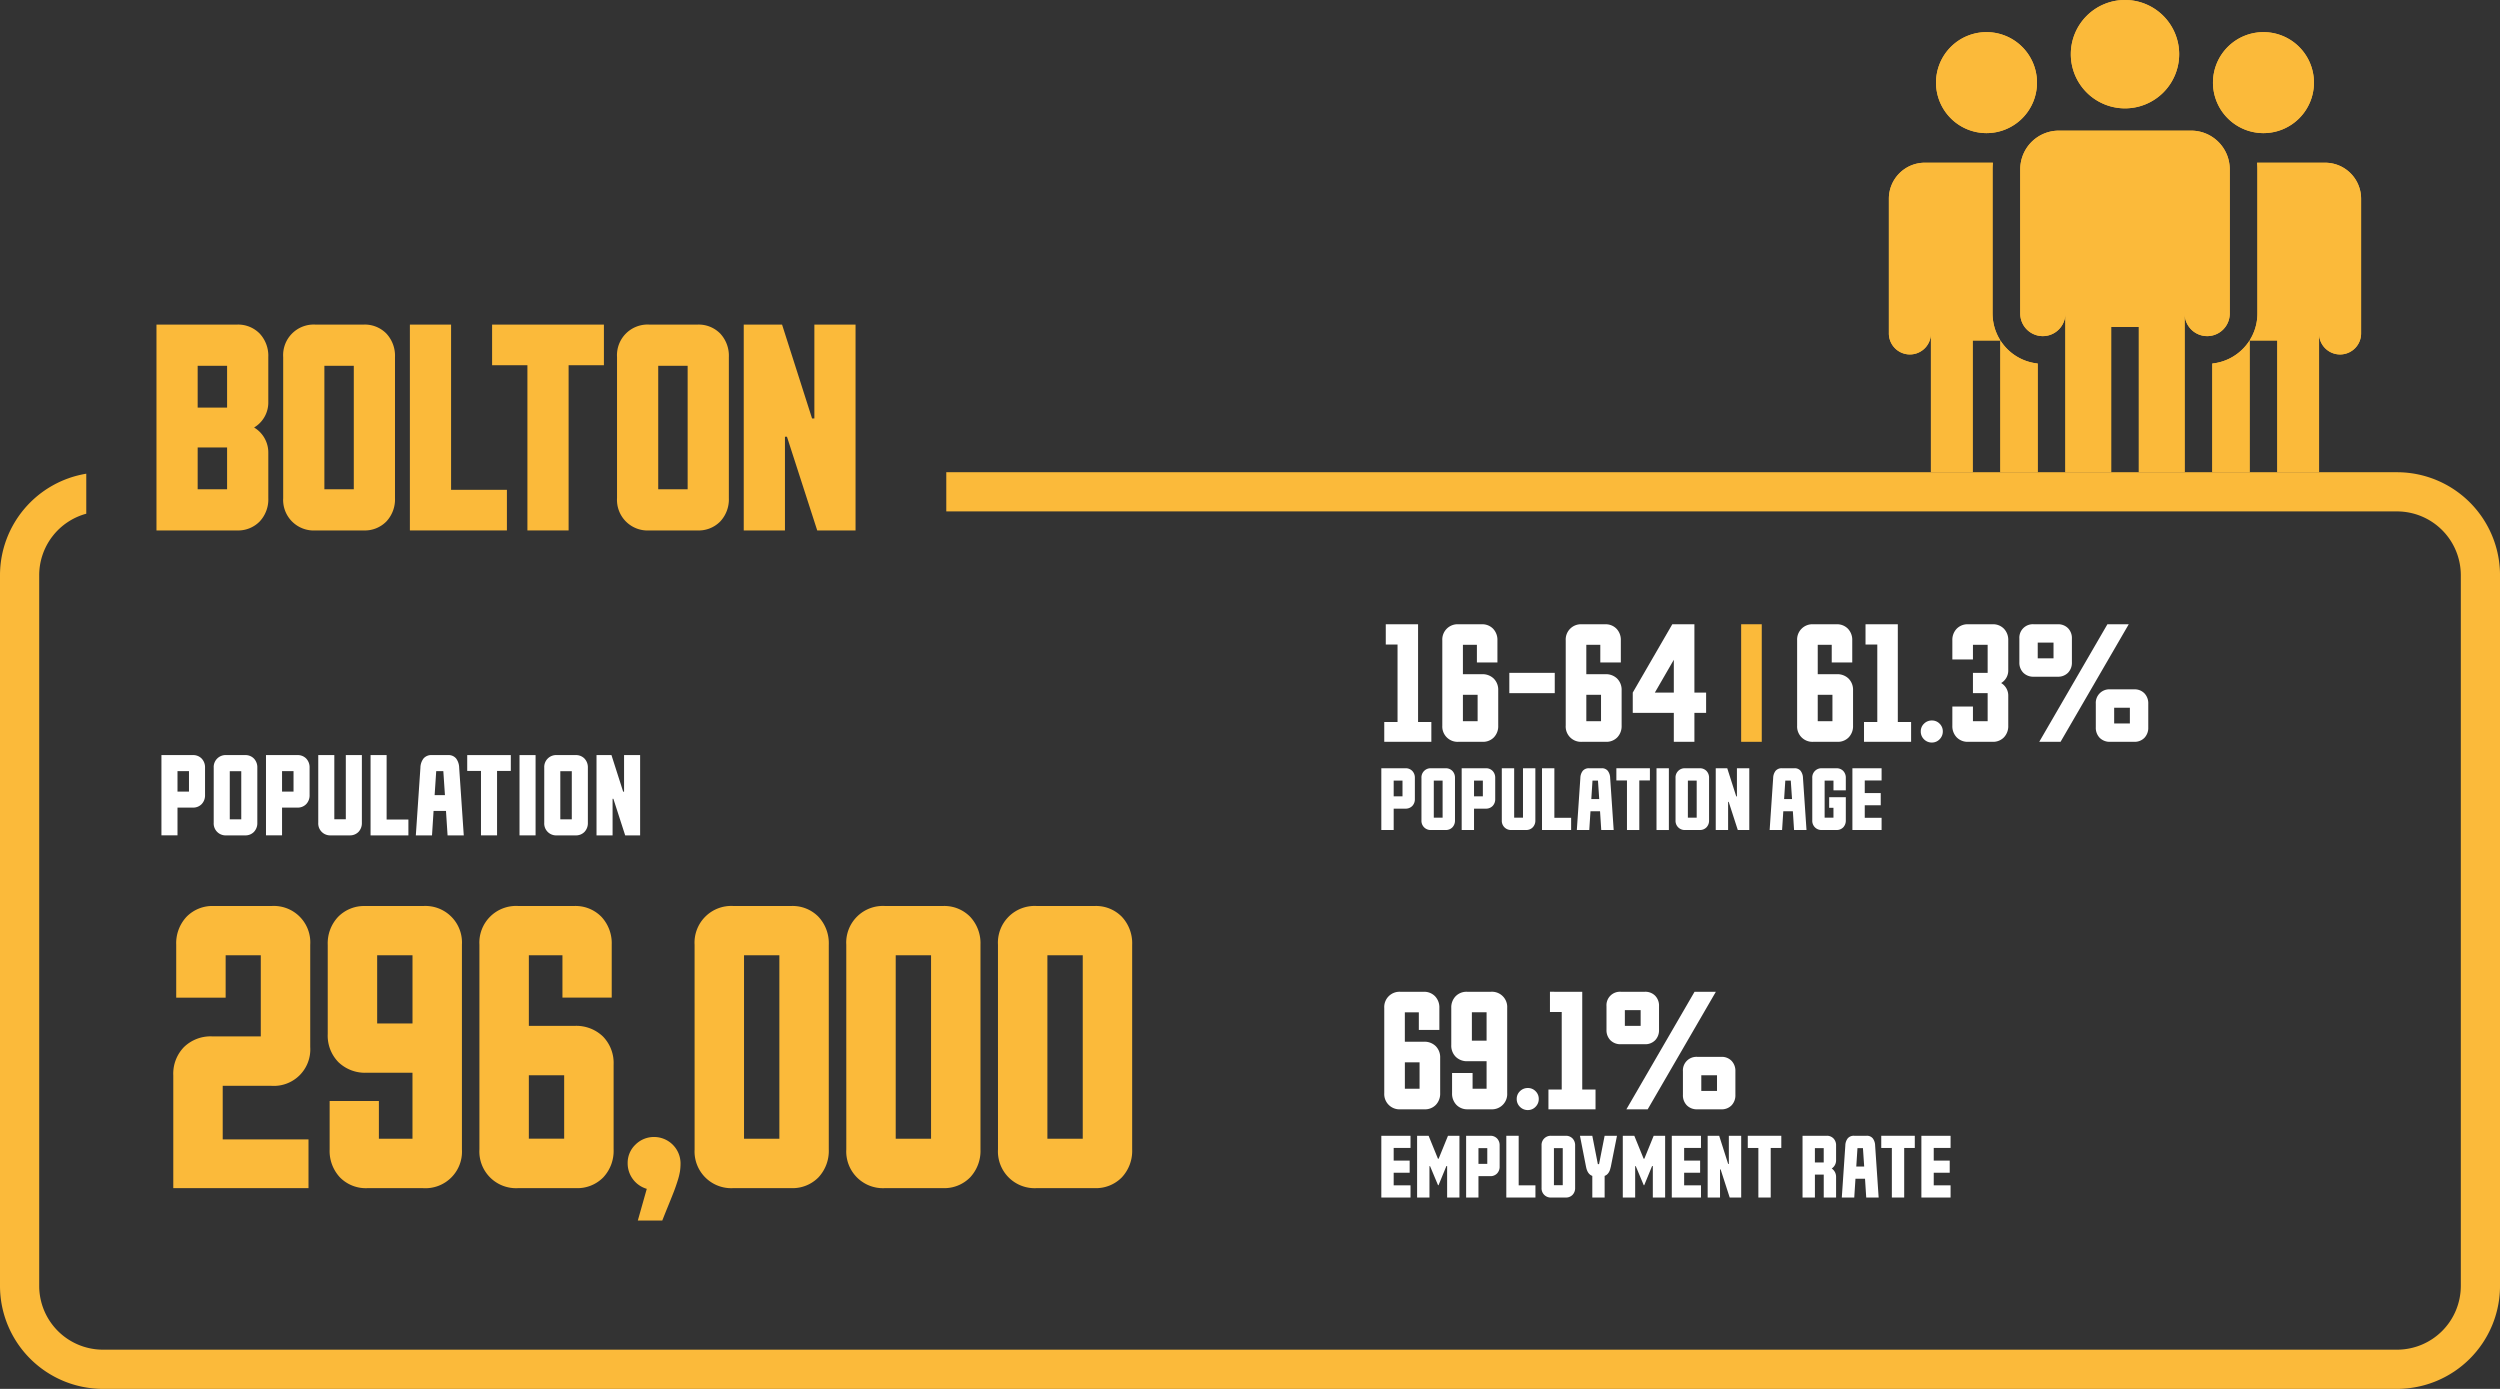 <?xml version="1.0" encoding="UTF-8"?>
<svg xmlns="http://www.w3.org/2000/svg" xmlns:xlink="http://www.w3.org/1999/xlink" id="Group_1028" data-name="Group 1028" width="790.295" height="439.051" viewBox="0 0 790.295 439.051">
  <rect x="0" y="0" width="790.295" height="439.051" fill="#333333" stroke="none"/>
  <defs>
    <clipPath id="clip-path">
      <rect id="Rectangle_977" data-name="Rectangle 977" width="790.295" height="439.051" fill="none"></rect>
    </clipPath>
  </defs>
  <g id="Group_1027" data-name="Group 1027" clip-path="url(#clip-path)">
    <path id="Path_12080" data-name="Path 12080" d="M24.807,69.687a3.712,3.712,0,0,1,2.816,1.106,4.013,4.013,0,0,1,1.062,2.894V82.3a3.988,3.988,0,0,1-1.062,2.877,3.715,3.715,0,0,1-2.816,1.11h-4.83v8.776H14.9V69.687Zm-4.83,11.54h3.631v-6.46H19.978Z" transform="translate(36.132 169.01)" fill="#fff"></path>
    <path id="Path_12081" data-name="Path 12081" d="M19.724,73.688a3.768,3.768,0,0,1,4-4H29.63a3.712,3.712,0,0,1,2.816,1.106,4,4,0,0,1,1.062,2.894v17.4a3.971,3.971,0,0,1-1.062,2.874,3.712,3.712,0,0,1-2.816,1.106H23.721a3.766,3.766,0,0,1-4-3.98Zm5.076,16.3h3.631V74.77H24.8Z" transform="translate(47.836 169.01)" fill="#fff"></path>
    <path id="Path_12082" data-name="Path 12082" d="M34.454,69.687a3.72,3.72,0,0,1,2.819,1.106,4.011,4.011,0,0,1,1.058,2.894V82.3a3.986,3.986,0,0,1-1.058,2.877,3.722,3.722,0,0,1-2.819,1.11h-4.83v8.776H24.548V69.687Zm-4.83,11.54h3.631v-6.46H29.624Z" transform="translate(59.536 169.01)" fill="#fff"></path>
    <path id="Path_12083" data-name="Path 12083" d="M38.08,69.687h5.076v21.4A3.983,3.983,0,0,1,42.1,93.958a3.718,3.718,0,0,1-2.816,1.106H33.37a3.766,3.766,0,0,1-4-3.98v-21.4h5.076v20.3H38.08Z" transform="translate(71.237 169.01)" fill="#fff"></path>
    <path id="Path_12084" data-name="Path 12084" d="M34.2,95.065V69.687h5.076v20.37h6.885v5.008Z" transform="translate(82.94 169.01)" fill="#fff"></path>
    <path id="Path_12085" data-name="Path 12085" d="M48.41,95.065l-.5-7.717H43.984l-.493,7.717H38.377l1.449-21.377a4.912,4.912,0,0,1,.993-2.939,3.221,3.221,0,0,1,2.634-1.062h5.1a3.078,3.078,0,0,1,2.555,1.069,5.06,5.06,0,0,1,.969,2.932l1.452,21.377ZM44.32,82.34h3.257l-.51-7.573H44.82Z" transform="translate(93.075 169.01)" fill="#fff"></path>
    <path id="Path_12086" data-name="Path 12086" d="M43.12,69.687H56.9v5.008h-4.35v20.37h-5.08V74.695H43.12Z" transform="translate(104.578 169.009)" fill="#fff"></path>
    <rect id="Rectangle_973" data-name="Rectangle 973" width="5.076" height="25.378" transform="translate(164.228 238.697)" fill="#fff"></rect>
    <path id="Path_12087" data-name="Path 12087" d="M50.229,73.688a3.768,3.768,0,0,1,4-4h5.909a3.712,3.712,0,0,1,2.816,1.106,4.013,4.013,0,0,1,1.062,2.894v17.4a3.986,3.986,0,0,1-1.062,2.874,3.712,3.712,0,0,1-2.816,1.106H54.226a3.766,3.766,0,0,1-4-3.98Zm5.076,16.3h3.631V74.77H55.305Z" transform="translate(121.819 169.01)" fill="#fff"></path>
    <path id="Path_12088" data-name="Path 12088" d="M55.053,69.687h4.723l3.7,11.574h.284V69.687h5.076V95.065H64.113L60.379,83.508h-.25V95.065H55.053Z" transform="translate(133.518 169.009)" fill="#fff"></path>
    <path id="Path_12089" data-name="Path 12089" d="M15.992,137.141a12.064,12.064,0,0,1,3.377-8.926,12.072,12.072,0,0,1,8.93-3.381H43.654V99.189H32.546v13.4H16.92V95.866a12.244,12.244,0,0,1,3.268-8.847,11.433,11.433,0,0,1,8.656-3.4H47.032A11.522,11.522,0,0,1,59.284,95.866v32.348a11.522,11.522,0,0,1-12.252,12.249H31.618V157.4H58.736v15.41H15.992Z" transform="translate(38.785 202.787)" fill="#fbba3a"></path>
    <path id="Path_12090" data-name="Path 12090" d="M30.246,124.071v-28.2a12.186,12.186,0,0,1,3.3-8.847,11.534,11.534,0,0,1,8.686-3.4H60.361A11.56,11.56,0,0,1,72.668,95.867v64.686a11.565,11.565,0,0,1-12.307,12.256H42.772a11.446,11.446,0,0,1-8.659-3.4,12.245,12.245,0,0,1-3.264-8.851v-15.3H46.42V157.18H57.038V136.323H42.553a12.145,12.145,0,0,1-8.93-3.346,11.989,11.989,0,0,1-3.377-8.906m15.629-3.323H57.042V99.186H45.875Z" transform="translate(73.355 202.789)" fill="#fbba3a"></path>
    <path id="Path_12091" data-name="Path 12091" d="M44.245,160.553V95.867A11.6,11.6,0,0,1,56.552,83.615H74.144a11.443,11.443,0,0,1,8.656,3.4,12.239,12.239,0,0,1,3.268,8.847v16.719H70.493v-13.4H59.875v22.326H74.36a12.128,12.128,0,0,1,8.93,3.35,11.981,11.981,0,0,1,3.377,8.9v26.789A12.247,12.247,0,0,1,83.4,169.4a11.446,11.446,0,0,1-8.659,3.4H56.552a11.6,11.6,0,0,1-12.307-12.256m26.792-23.412H59.871v20.041H71.037Z" transform="translate(107.306 202.789)" fill="#fbba3a"></path>
    <path id="Path_12092" data-name="Path 12092" d="M68.871,131.342H61.136l2.833-10.019a8.392,8.392,0,0,1-6.042-8.111,7.93,7.93,0,0,1,2.449-5.854,8.255,8.255,0,0,1,6.042-2.425,8.371,8.371,0,0,1,8.224,8.279,17.739,17.739,0,0,1-.188,2.641,21.134,21.134,0,0,1-.764,3.021c-.38,1.2-.73,2.206-1.038,3.021s-.877,2.25-1.713,4.3-1.524,3.768-2.069,5.145" transform="translate(140.489 254.491)" fill="#fbba3a"></path>
    <path id="Path_12093" data-name="Path 12093" d="M64.1,95.867a11.6,11.6,0,0,1,12.3-12.252H94.6a11.438,11.438,0,0,1,8.656,3.4,12.239,12.239,0,0,1,3.268,8.847v64.686a12.247,12.247,0,0,1-3.268,8.851,11.438,11.438,0,0,1-8.656,3.4H76.408a11.6,11.6,0,0,1-12.3-12.256ZM79.73,157.18H90.9V99.186H79.73Z" transform="translate(155.469 202.789)" fill="#fbba3a"></path>
    <path id="Path_12094" data-name="Path 12094" d="M78.1,95.867a11.6,11.6,0,0,1,12.3-12.252H108.6a11.438,11.438,0,0,1,8.656,3.4,12.239,12.239,0,0,1,3.268,8.847v64.686a12.247,12.247,0,0,1-3.268,8.851,11.438,11.438,0,0,1-8.656,3.4H90.408a11.6,11.6,0,0,1-12.3-12.256ZM93.73,157.18H104.9V99.186H93.73Z" transform="translate(189.423 202.789)" fill="#fbba3a"></path>
    <path id="Path_12095" data-name="Path 12095" d="M92.1,95.867a11.6,11.6,0,0,1,12.3-12.252H122.6a11.438,11.438,0,0,1,8.656,3.4,12.239,12.239,0,0,1,3.268,8.847v64.686a12.247,12.247,0,0,1-3.268,8.851,11.438,11.438,0,0,1-8.656,3.4H104.407a11.6,11.6,0,0,1-12.3-12.256Zm15.626,61.312H118.9V99.186H107.729Z" transform="translate(223.375 202.789)" fill="#fbba3a"></path>
    <path id="Path_12096" data-name="Path 12096" d="M138.44,57.613v30.9h4.2v6.265H127.753V88.512h4.2v-24.5h-3.72V57.613Z" transform="translate(309.836 139.726)" fill="#fff"></path>
    <path id="Path_12097" data-name="Path 12097" d="M133.11,89.67V62.717a4.831,4.831,0,0,1,5.128-5.1h7.33a4.757,4.757,0,0,1,3.607,1.418,5.1,5.1,0,0,1,1.36,3.686V69.68h-6.487V64.1h-4.422v9.3h6.032a5.05,5.05,0,0,1,3.72,1.394,4.991,4.991,0,0,1,1.411,3.71V89.67a5.1,5.1,0,0,1-1.363,3.686,4.765,4.765,0,0,1-3.61,1.418h-7.577a4.836,4.836,0,0,1-5.128-5.1m11.163-9.759h-4.648v8.351h4.648Z" transform="translate(322.828 139.727)" fill="#fff"></path>
    <rect id="Rectangle_974" data-name="Rectangle 974" width="14.359" height="6.419" transform="translate(477.126 212.699)" fill="#fff"></rect>
    <path id="Path_12098" data-name="Path 12098" d="M144.5,89.67V62.717a4.826,4.826,0,0,1,5.128-5.1h7.33a4.749,4.749,0,0,1,3.6,1.418,5.092,5.092,0,0,1,1.363,3.686V69.68h-6.491V64.1h-4.422v9.3h6.035a5.055,5.055,0,0,1,3.72,1.394,5,5,0,0,1,1.408,3.71V89.67a5.11,5.11,0,0,1-1.36,3.686,4.77,4.77,0,0,1-3.61,1.418h-7.577a4.831,4.831,0,0,1-5.128-5.1m11.163-9.759h-4.648v8.351h4.648Z" transform="translate(350.454 139.727)" fill="#fff"></path>
    <path id="Path_12099" data-name="Path 12099" d="M150.687,85.634V79.212l12.5-21.6h6.988v21.6h3.7v6.422h-3.7v9.142h-6.508V85.634Zm6.988-6.422h5.991V68.843Z" transform="translate(365.457 139.725)" fill="#fff"></path>
    <rect id="Rectangle_975" data-name="Rectangle 975" width="6.511" height="37.164" transform="translate(550.41 197.337)" fill="#fbba3a"></rect>
    <path id="Path_12100" data-name="Path 12100" d="M165.857,89.67V62.717a4.831,4.831,0,0,1,5.128-5.1h7.33a4.757,4.757,0,0,1,3.607,1.418,5.09,5.09,0,0,1,1.36,3.686V69.68h-6.487V64.1h-4.422v9.3h6.035a5.047,5.047,0,0,1,3.716,1.394,4.991,4.991,0,0,1,1.411,3.71V89.67a5.1,5.1,0,0,1-1.363,3.686,4.765,4.765,0,0,1-3.61,1.418h-7.577a4.836,4.836,0,0,1-5.128-5.1m11.163-9.759h-4.648v8.351h4.648Z" transform="translate(402.248 139.727)" fill="#fff"></path>
    <path id="Path_12101" data-name="Path 12101" d="M182.716,57.613v30.9h4.2v6.265H172.029V88.512h4.2v-24.5h-3.72V57.613Z" transform="translate(417.218 139.726)" fill="#fff"></path>
    <path id="Path_12102" data-name="Path 12102" d="M180.806,73.462a3.433,3.433,0,0,1-2.518-1.021,3.4,3.4,0,0,1-1.021-2.5,3.3,3.3,0,0,1,1.021-2.439,3.438,3.438,0,0,1,2.518-1.01,3.3,3.3,0,0,1,2.418,1.01,3.334,3.334,0,0,1,1.01,2.439,3.429,3.429,0,0,1-1.01,2.483,3.268,3.268,0,0,1-2.418,1.034" transform="translate(429.923 161.268)" fill="#fff"></path>
    <path id="Path_12103" data-name="Path 12103" d="M186.693,72.972h4.648V64.1h-4.648v4.652h-6.511V62.717a5.068,5.068,0,0,1,1.37-3.686,4.8,4.8,0,0,1,3.621-1.418h7.714a4.757,4.757,0,0,1,3.607,1.418,5.092,5.092,0,0,1,1.363,3.686v9.437a4.593,4.593,0,0,1-2.247,4.038,4.6,4.6,0,0,1,2.247,4.038v9.44a5.1,5.1,0,0,1-1.363,3.686,4.757,4.757,0,0,1-3.607,1.418h-7.714a4.8,4.8,0,0,1-3.621-1.418,5.074,5.074,0,0,1-1.37-3.686V83.611h6.511v4.652h4.648V79.391h-4.648Z" transform="translate(436.99 139.727)" fill="#fff"></path>
    <path id="Path_12104" data-name="Path 12104" d="M186.367,69.636V62.148a4.258,4.258,0,0,1,4.559-4.535h7.58a4.341,4.341,0,0,1,3.244,1.247,4.475,4.475,0,0,1,1.226,3.288v7.488a4.524,4.524,0,0,1-1.226,3.3,4.335,4.335,0,0,1-3.244,1.257h-7.58a4.446,4.446,0,0,1-3.319-1.257,4.491,4.491,0,0,1-1.24-3.3m5.806-1.247h4.991v-4.97h-4.991Zm28.772-10.776L199.39,94.774h-6.738L214.2,57.613Zm-10.413,32.6V82.748a4.274,4.274,0,0,1,4.559-4.559h7.577a4.272,4.272,0,0,1,3.233,1.26,4.543,4.543,0,0,1,1.216,3.3v7.467a4.546,4.546,0,0,1-1.216,3.3,4.283,4.283,0,0,1-3.233,1.257h-7.577a4.454,4.454,0,0,1-3.326-1.257,4.515,4.515,0,0,1-1.233-3.3m5.806-1.247H221.3V84h-4.967Z" transform="translate(451.99 139.727)" fill="#fff"></path>
    <path id="Path_12105" data-name="Path 12105" d="M135.107,70.9a2.866,2.866,0,0,1,2.165.849,3.086,3.086,0,0,1,.815,2.226V80.61a3.055,3.055,0,0,1-.815,2.209,2.853,2.853,0,0,1-2.165.849H131.39v6.755h-3.908V70.9Zm-3.716,8.871h2.788V74.808H131.39Z" transform="translate(309.178 171.959)" fill="#fff"></path>
    <path id="Path_12106" data-name="Path 12106" d="M131.186,73.979a2.9,2.9,0,0,1,3.076-3.076h4.545a2.866,2.866,0,0,1,2.165.849,3.086,3.086,0,0,1,.815,2.226V87.358a3.066,3.066,0,0,1-.815,2.216,2.866,2.866,0,0,1-2.165.849h-4.545a2.9,2.9,0,0,1-3.076-3.066Zm3.9,12.536h2.788V74.808h-2.788Z" transform="translate(318.161 171.959)" fill="#fff"></path>
    <path id="Path_12107" data-name="Path 12107" d="M142.522,70.9a2.866,2.866,0,0,1,2.165.849,3.086,3.086,0,0,1,.815,2.226V80.61a3.055,3.055,0,0,1-.815,2.209,2.853,2.853,0,0,1-2.165.849h-3.716v6.755H134.9V70.9Zm-3.716,8.871h2.788V74.808h-2.788Z" transform="translate(327.162 171.959)" fill="#fff"></path>
    <path id="Path_12108" data-name="Path 12108" d="M145.3,70.9h3.908V87.361a3.051,3.051,0,0,1-.819,2.213,2.863,2.863,0,0,1-2.161.849h-4.549a2.9,2.9,0,0,1-3.076-3.062V70.9h3.908V86.519H145.3Z" transform="translate(336.145 171.959)" fill="#fff"></path>
    <path id="Path_12109" data-name="Path 12109" d="M142.311,90.424V70.9h3.908V86.57h5.3v3.853Z" transform="translate(345.144 171.959)" fill="#fff"></path>
    <path id="Path_12110" data-name="Path 12110" d="M153.243,90.423l-.38-5.933h-3.021l-.384,5.933h-3.932l1.113-16.441a3.825,3.825,0,0,1,.764-2.264,2.493,2.493,0,0,1,2.031-.815h3.918a2.369,2.369,0,0,1,1.966.822,3.9,3.9,0,0,1,.743,2.257l1.113,16.441ZM150.1,80.637h2.5l-.394-5.826h-1.73Z" transform="translate(352.94 171.956)" fill="#fff"></path>
    <path id="Path_12111" data-name="Path 12111" d="M149.175,70.9h10.6v3.853h-3.35V90.423h-3.9V74.756h-3.35Z" transform="translate(361.789 171.958)" fill="#fff"></path>
    <rect id="Rectangle_976" data-name="Rectangle 976" width="3.908" height="19.521" transform="translate(523.652 242.862)" fill="#fff"></rect>
    <path id="Path_12112" data-name="Path 12112" d="M154.635,73.979a2.9,2.9,0,0,1,3.076-3.076h4.545a2.866,2.866,0,0,1,2.165.849,3.086,3.086,0,0,1,.815,2.226V87.358a3.066,3.066,0,0,1-.815,2.216,2.866,2.866,0,0,1-2.165.849h-4.545a2.9,2.9,0,0,1-3.076-3.066Zm3.9,12.536h2.788V74.808H158.54Z" transform="translate(375.032 171.959)" fill="#fff"></path>
    <path id="Path_12113" data-name="Path 12113" d="M158.346,70.9h3.638l2.843,8.906h.216V70.9h3.908V90.423h-3.634l-2.874-8.889h-.188v8.889h-3.908Z" transform="translate(384.031 171.958)" fill="#fff"></path>
    <path id="Path_12114" data-name="Path 12114" d="M171.038,90.423l-.38-5.933h-3.021l-.384,5.933h-3.932l1.113-16.441a3.825,3.825,0,0,1,.764-2.264,2.494,2.494,0,0,1,2.031-.815h3.919a2.37,2.37,0,0,1,1.966.822,3.9,3.9,0,0,1,.743,2.257l1.113,16.441Zm-3.144-9.786h2.5L170,74.81h-1.73Z" transform="translate(396.097 171.956)" fill="#fff"></path>
    <path id="Path_12115" data-name="Path 12115" d="M172.592,80.052h5.265v7.31a3.076,3.076,0,0,1-.812,2.213,2.874,2.874,0,0,1-2.168.849h-4.542a2.9,2.9,0,0,1-3.079-3.062V73.982a2.9,2.9,0,0,1,3.079-3.079h4.542a2.874,2.874,0,0,1,2.168.849,3.1,3.1,0,0,1,.812,2.23v3.891h-3.9V74.811H171.16V86.519h2.792V83.4h-1.36Z" transform="translate(405.638 171.959)" fill="#fff"></path>
    <path id="Path_12116" data-name="Path 12116" d="M180.186,86.57v3.853h-9.228V70.9h9.228v3.853h-5.323v3.987h5.052V82.6h-5.052V86.57Z" transform="translate(414.62 171.959)" fill="#fff"></path>
    <path id="Path_12117" data-name="Path 12117" d="M127.753,123.588V96.635a4.826,4.826,0,0,1,5.128-5.1h7.33a4.749,4.749,0,0,1,3.6,1.418,5.092,5.092,0,0,1,1.363,3.686V103.6h-6.491v-5.58h-4.422v9.3H140.3a5.055,5.055,0,0,1,3.72,1.394,5,5,0,0,1,1.408,3.71v11.163a5.11,5.11,0,0,1-1.36,3.686,4.77,4.77,0,0,1-3.61,1.418h-7.577a4.831,4.831,0,0,1-5.128-5.1m11.163-9.759h-4.648v8.351h4.648Z" transform="translate(309.836 221.987)" fill="#fff"></path>
    <path id="Path_12118" data-name="Path 12118" d="M133.938,108.383V96.635a5.07,5.07,0,0,1,1.374-3.686,4.793,4.793,0,0,1,3.62-1.418h7.556a4.817,4.817,0,0,1,5.128,5.1v26.953a4.822,4.822,0,0,1-5.128,5.1h-7.33a4.765,4.765,0,0,1-3.61-1.418,5.11,5.11,0,0,1-1.36-3.686v-6.374h6.487v4.967H145.1v-8.69h-6.032a5.052,5.052,0,0,1-3.723-1.4,4.978,4.978,0,0,1-1.408-3.71m6.515-1.38H145.1V98.018h-4.648Z" transform="translate(324.836 221.987)" fill="#fff"></path>
    <path id="Path_12119" data-name="Path 12119" d="M143.516,107.38A3.433,3.433,0,0,1,141,106.359a3.4,3.4,0,0,1-1.021-2.5A3.3,3.3,0,0,1,141,101.423a3.438,3.438,0,0,1,2.518-1.01,3.3,3.3,0,0,1,2.418,1.01,3.334,3.334,0,0,1,1.01,2.439,3.429,3.429,0,0,1-1.01,2.483,3.268,3.268,0,0,1-2.418,1.034" transform="translate(339.484 243.529)" fill="#fff"></path>
    <path id="Path_12120" data-name="Path 12120" d="M153.592,91.531v30.9h4.2v6.265H142.905V122.43h4.2v-24.5h-3.72v-6.4Z" transform="translate(346.584 221.986)" fill="#fff"></path>
    <path id="Path_12121" data-name="Path 12121" d="M148.263,103.554V96.066a4.253,4.253,0,0,1,4.559-4.535h7.58a4.346,4.346,0,0,1,3.244,1.247,4.487,4.487,0,0,1,1.223,3.288v7.488a4.536,4.536,0,0,1-1.223,3.3,4.34,4.34,0,0,1-3.244,1.257h-7.58a4.449,4.449,0,0,1-3.323-1.257,4.5,4.5,0,0,1-1.236-3.3m5.806-1.247h4.991v-4.97h-4.991Zm28.769-10.776-21.555,37.161h-6.734L176.1,91.531Zm-10.413,32.6v-7.467a4.279,4.279,0,0,1,4.559-4.559h7.577a4.28,4.28,0,0,1,3.237,1.26,4.555,4.555,0,0,1,1.213,3.3v7.467a4.558,4.558,0,0,1-1.213,3.3,4.29,4.29,0,0,1-3.237,1.257h-7.577a4.446,4.446,0,0,1-3.323-1.257,4.5,4.5,0,0,1-1.237-3.3m5.809-1.247H183.2v-4.97h-4.967Z" transform="translate(359.578 221.987)" fill="#fff"></path>
    <path id="Path_12122" data-name="Path 12122" d="M136.71,120.488v3.853h-9.228V104.821h9.228v3.853h-5.323v3.987h5.052v3.853h-5.052v3.973Z" transform="translate(309.18 254.219)" fill="#fff"></path>
    <path id="Path_12123" data-name="Path 12123" d="M130.784,104.821h3.638l2.953,7.255h.216l2.956-7.255h3.62v19.521h-3.891v-9.95h-.233l-2.48,6.046H137.4l-2.521-6.018h-.188v9.923h-3.908Z" transform="translate(317.187 254.218)" fill="#fff"></path>
    <path id="Path_12124" data-name="Path 12124" d="M142.928,104.821a2.866,2.866,0,0,1,2.165.849,3.08,3.08,0,0,1,.815,2.226v6.631a3.055,3.055,0,0,1-.815,2.209,2.853,2.853,0,0,1-2.165.849h-3.716v6.755h-3.9V104.821Zm-3.716,8.871H142v-4.967h-2.788Z" transform="translate(328.156 254.219)" fill="#fff"></path>
    <path id="Path_12125" data-name="Path 12125" d="M139.018,124.341V104.821h3.908v15.667h5.3v3.853Z" transform="translate(337.155 254.219)" fill="#fff"></path>
    <path id="Path_12126" data-name="Path 12126" d="M142.271,107.9a2.9,2.9,0,0,1,3.079-3.076H149.9a2.866,2.866,0,0,1,2.165.849,3.08,3.08,0,0,1,.815,2.226v13.379a3.066,3.066,0,0,1-.815,2.216,2.866,2.866,0,0,1-2.165.849H145.35a2.9,2.9,0,0,1-3.079-3.066Zm3.908,12.536h2.788V108.726h-2.788Z" transform="translate(345.046 254.219)" fill="#fff"></path>
    <path id="Path_12127" data-name="Path 12127" d="M153.613,104.821h3.908l-1.949,9.786q-.452,2.369-1.959,2.9v6.833h-3.895v-6.833q-1.541-.54-1.987-2.9l-1.918-9.786h3.9l1.757,8.957h.38Z" transform="translate(353.638 254.219)" fill="#fff"></path>
    <path id="Path_12128" data-name="Path 12128" d="M149.768,104.821h3.638l2.953,7.255h.216l2.956-7.255h3.62v19.521h-3.891v-9.95h-.233l-2.48,6.046h-.161l-2.521-6.018h-.188v9.923h-3.908Z" transform="translate(363.227 254.218)" fill="#fff"></path>
    <path id="Path_12129" data-name="Path 12129" d="M163.517,120.488v3.853h-9.228V104.821h9.228v3.853h-5.323v3.987h5.052v3.853h-5.052v3.973Z" transform="translate(374.193 254.219)" fill="#fff"></path>
    <path id="Path_12130" data-name="Path 12130" d="M157.6,104.821h3.638l2.843,8.906h.216v-8.906H168.2v19.521H164.57l-2.874-8.889h-.188v8.889H157.6Z" transform="translate(382.222 254.218)" fill="#fff"></path>
    <path id="Path_12131" data-name="Path 12131" d="M161.3,104.821h10.6v3.853h-3.35v15.667h-3.9V108.674H161.3Z" transform="translate(391.203 254.218)" fill="#fff"></path>
    <path id="Path_12132" data-name="Path 12132" d="M166.356,124.342V104.821h7.625a2.866,2.866,0,0,1,2.165.849,3.08,3.08,0,0,1,.815,2.226v4.792a3.061,3.061,0,0,1-1.374,2.477,3.288,3.288,0,0,1,1.01,1.137,3.123,3.123,0,0,1,.363,1.49v6.549h-3.9V117.1h-2.792v7.241Zm3.908-11.094h2.788v-4.518h-2.788Z" transform="translate(403.458 254.219)" fill="#fff"></path>
    <path id="Path_12133" data-name="Path 12133" d="M177.7,124.341l-.38-5.933H174.3l-.384,5.933H169.98l1.113-16.441a3.825,3.825,0,0,1,.764-2.264,2.493,2.493,0,0,1,2.031-.815h3.918a2.37,2.37,0,0,1,1.966.822,3.9,3.9,0,0,1,.743,2.257l1.113,16.441Zm-3.144-9.786h2.5l-.394-5.826h-1.73Z" transform="translate(412.247 254.217)" fill="#fff"></path>
    <path id="Path_12134" data-name="Path 12134" d="M173.621,104.821h10.6v3.853h-3.35v15.667h-3.9V108.674h-3.35Z" transform="translate(421.078 254.218)" fill="#fff"></path>
    <path id="Path_12135" data-name="Path 12135" d="M186.552,120.488v3.853h-9.228V104.821h9.228v3.853h-5.323v3.987h5.052v3.853h-5.052v3.973Z" transform="translate(430.06 254.219)" fill="#fff"></path>
    <path id="Path_12136" data-name="Path 12136" d="M757.755,43.582H299.136V55.971h458.62a20.175,20.175,0,0,1,20.151,20.147v224.7a20.171,20.171,0,0,1-20.151,20.141H32.54A20.168,20.168,0,0,1,12.393,300.82V76.119A20.167,20.167,0,0,1,27.272,56.694V44.048A32.562,32.562,0,0,0,0,76.119v224.7a32.575,32.575,0,0,0,32.54,32.533H757.755A32.575,32.575,0,0,0,790.3,300.82V76.119a32.575,32.575,0,0,0-32.54-32.537" transform="translate(0 105.698)" fill="#fbba3a"></path>
    <path id="Path_12137" data-name="Path 12137" d="M14.441,95.027V29.957H39.853a9.534,9.534,0,0,1,7.214,2.836,10.265,10.265,0,0,1,2.723,7.419v14.2A9.176,9.176,0,0,1,45.3,62.49a9.2,9.2,0,0,1,4.494,8.08V84.82a10.193,10.193,0,0,1-2.723,7.371,9.534,9.534,0,0,1-7.214,2.836ZM27.464,56.188h9.3v-13.2h-9.3Zm0,25.82h9.3V68.8h-9.3Z" transform="translate(35.023 72.654)" fill="#fbba3a"></path>
    <path id="Path_12138" data-name="Path 12138" d="M26.135,40.212A9.671,9.671,0,0,1,36.39,29.957H51.547a9.526,9.526,0,0,1,7.21,2.836,10.265,10.265,0,0,1,2.723,7.419V84.82a10.193,10.193,0,0,1-2.723,7.371,9.526,9.526,0,0,1-7.21,2.836H36.39A9.662,9.662,0,0,1,26.135,84.82Zm13.023,41.8h9.3V42.98h-9.3Z" transform="translate(63.384 72.654)" fill="#fbba3a"></path>
    <path id="Path_12139" data-name="Path 12139" d="M37.828,95.027V29.957H50.851V82.186H68.5V95.027Z" transform="translate(91.743 72.655)" fill="#fbba3a"></path>
    <path id="Path_12140" data-name="Path 12140" d="M45.416,29.957H80.761V42.8H69.6V95.027H56.579V42.8H45.416Z" transform="translate(110.146 72.655)" fill="#fbba3a"></path>
    <path id="Path_12141" data-name="Path 12141" d="M56.946,40.212A9.676,9.676,0,0,1,67.2,29.957H82.358a9.539,9.539,0,0,1,7.214,2.836,10.265,10.265,0,0,1,2.723,7.419V84.82a10.193,10.193,0,0,1-2.723,7.371,9.539,9.539,0,0,1-7.214,2.836H67.2A9.667,9.667,0,0,1,56.946,84.82Zm13.023,41.8h9.3V42.98h-9.3Z" transform="translate(138.109 72.654)" fill="#fbba3a"></path>
    <path id="Path_12142" data-name="Path 12142" d="M68.64,29.957H80.755l9.485,29.677h.726V29.957h13.019v65.07H91.87L82.3,65.4h-.634V95.027H68.64Z" transform="translate(166.47 72.655)" fill="#fbba3a"></path>
    <path id="Path_12143" data-name="Path 12143" d="M312.226,51.437h-21.5c.065.682.1,1.374.1,2.072V99.12a15.9,15.9,0,0,1-14.263,15.8v34.359h11.8V107.625h8.745v41.651h13.2V105.32a6.647,6.647,0,1,0,13.293,0v-42.5a11.377,11.377,0,0,0-11.379-11.379m-35.445-25.32a15.96,15.96,0,1,0,15.962-15.962,15.962,15.962,0,0,0-15.962,15.962m-69.68,73V53.51a20.732,20.732,0,0,1,.106-2.072H185.7a11.38,11.38,0,0,0-11.379,11.379v42.5a6.647,6.647,0,1,0,13.293,0v43.956h13.2V107.625h8.745v41.651h11.807V114.918A15.9,15.9,0,0,1,207.1,99.12m-17.873-73a15.96,15.96,0,1,0,15.958-15.962,15.962,15.962,0,0,0-15.958,15.962m92.852,73V53.51A12.209,12.209,0,0,0,269.873,41.3H228.057A12.209,12.209,0,0,0,215.85,53.51V99.12a7.131,7.131,0,0,0,14.263,0v50.156h14.479V103.354h8.748v45.923h14.479V99.12a7.131,7.131,0,1,0,14.263,0M248.965,0a17.126,17.126,0,1,1-17.126,17.126A17.128,17.128,0,0,1,248.965,0" transform="translate(422.785)" fill="#fbba3a"></path>
    <path id="Path_12144" data-name="Path 12144" d="M312.226,51.437h-21.5c.065.682.1,1.374.1,2.072V99.12a15.9,15.9,0,0,1-14.263,15.8v34.359h11.8V107.625h8.745v41.651h13.2V105.32a6.647,6.647,0,1,0,13.293,0v-42.5a11.377,11.377,0,0,0-11.379-11.379m-35.445-25.32a15.96,15.96,0,1,0,15.962-15.962,15.962,15.962,0,0,0-15.962,15.962m-69.68,73V53.51a20.732,20.732,0,0,1,.106-2.072H185.7a11.38,11.38,0,0,0-11.379,11.379v42.5a6.647,6.647,0,1,0,13.293,0v43.956h13.2V107.625h8.745v41.651h11.807V114.918A15.9,15.9,0,0,1,207.1,99.12m-17.873-73a15.96,15.96,0,1,0,15.958-15.962,15.962,15.962,0,0,0-15.958,15.962m92.852,73V53.51A12.209,12.209,0,0,0,269.873,41.3H228.057A12.209,12.209,0,0,0,215.85,53.51V99.12a7.131,7.131,0,0,0,14.263,0v50.156h14.479V103.354h8.748v45.923h14.479V99.12a7.131,7.131,0,1,0,14.263,0M248.965,0a17.126,17.126,0,1,1-17.126,17.126A17.128,17.128,0,0,1,248.965,0" transform="translate(422.785)" fill="#fbba3a"></path>
  </g>
</svg>
